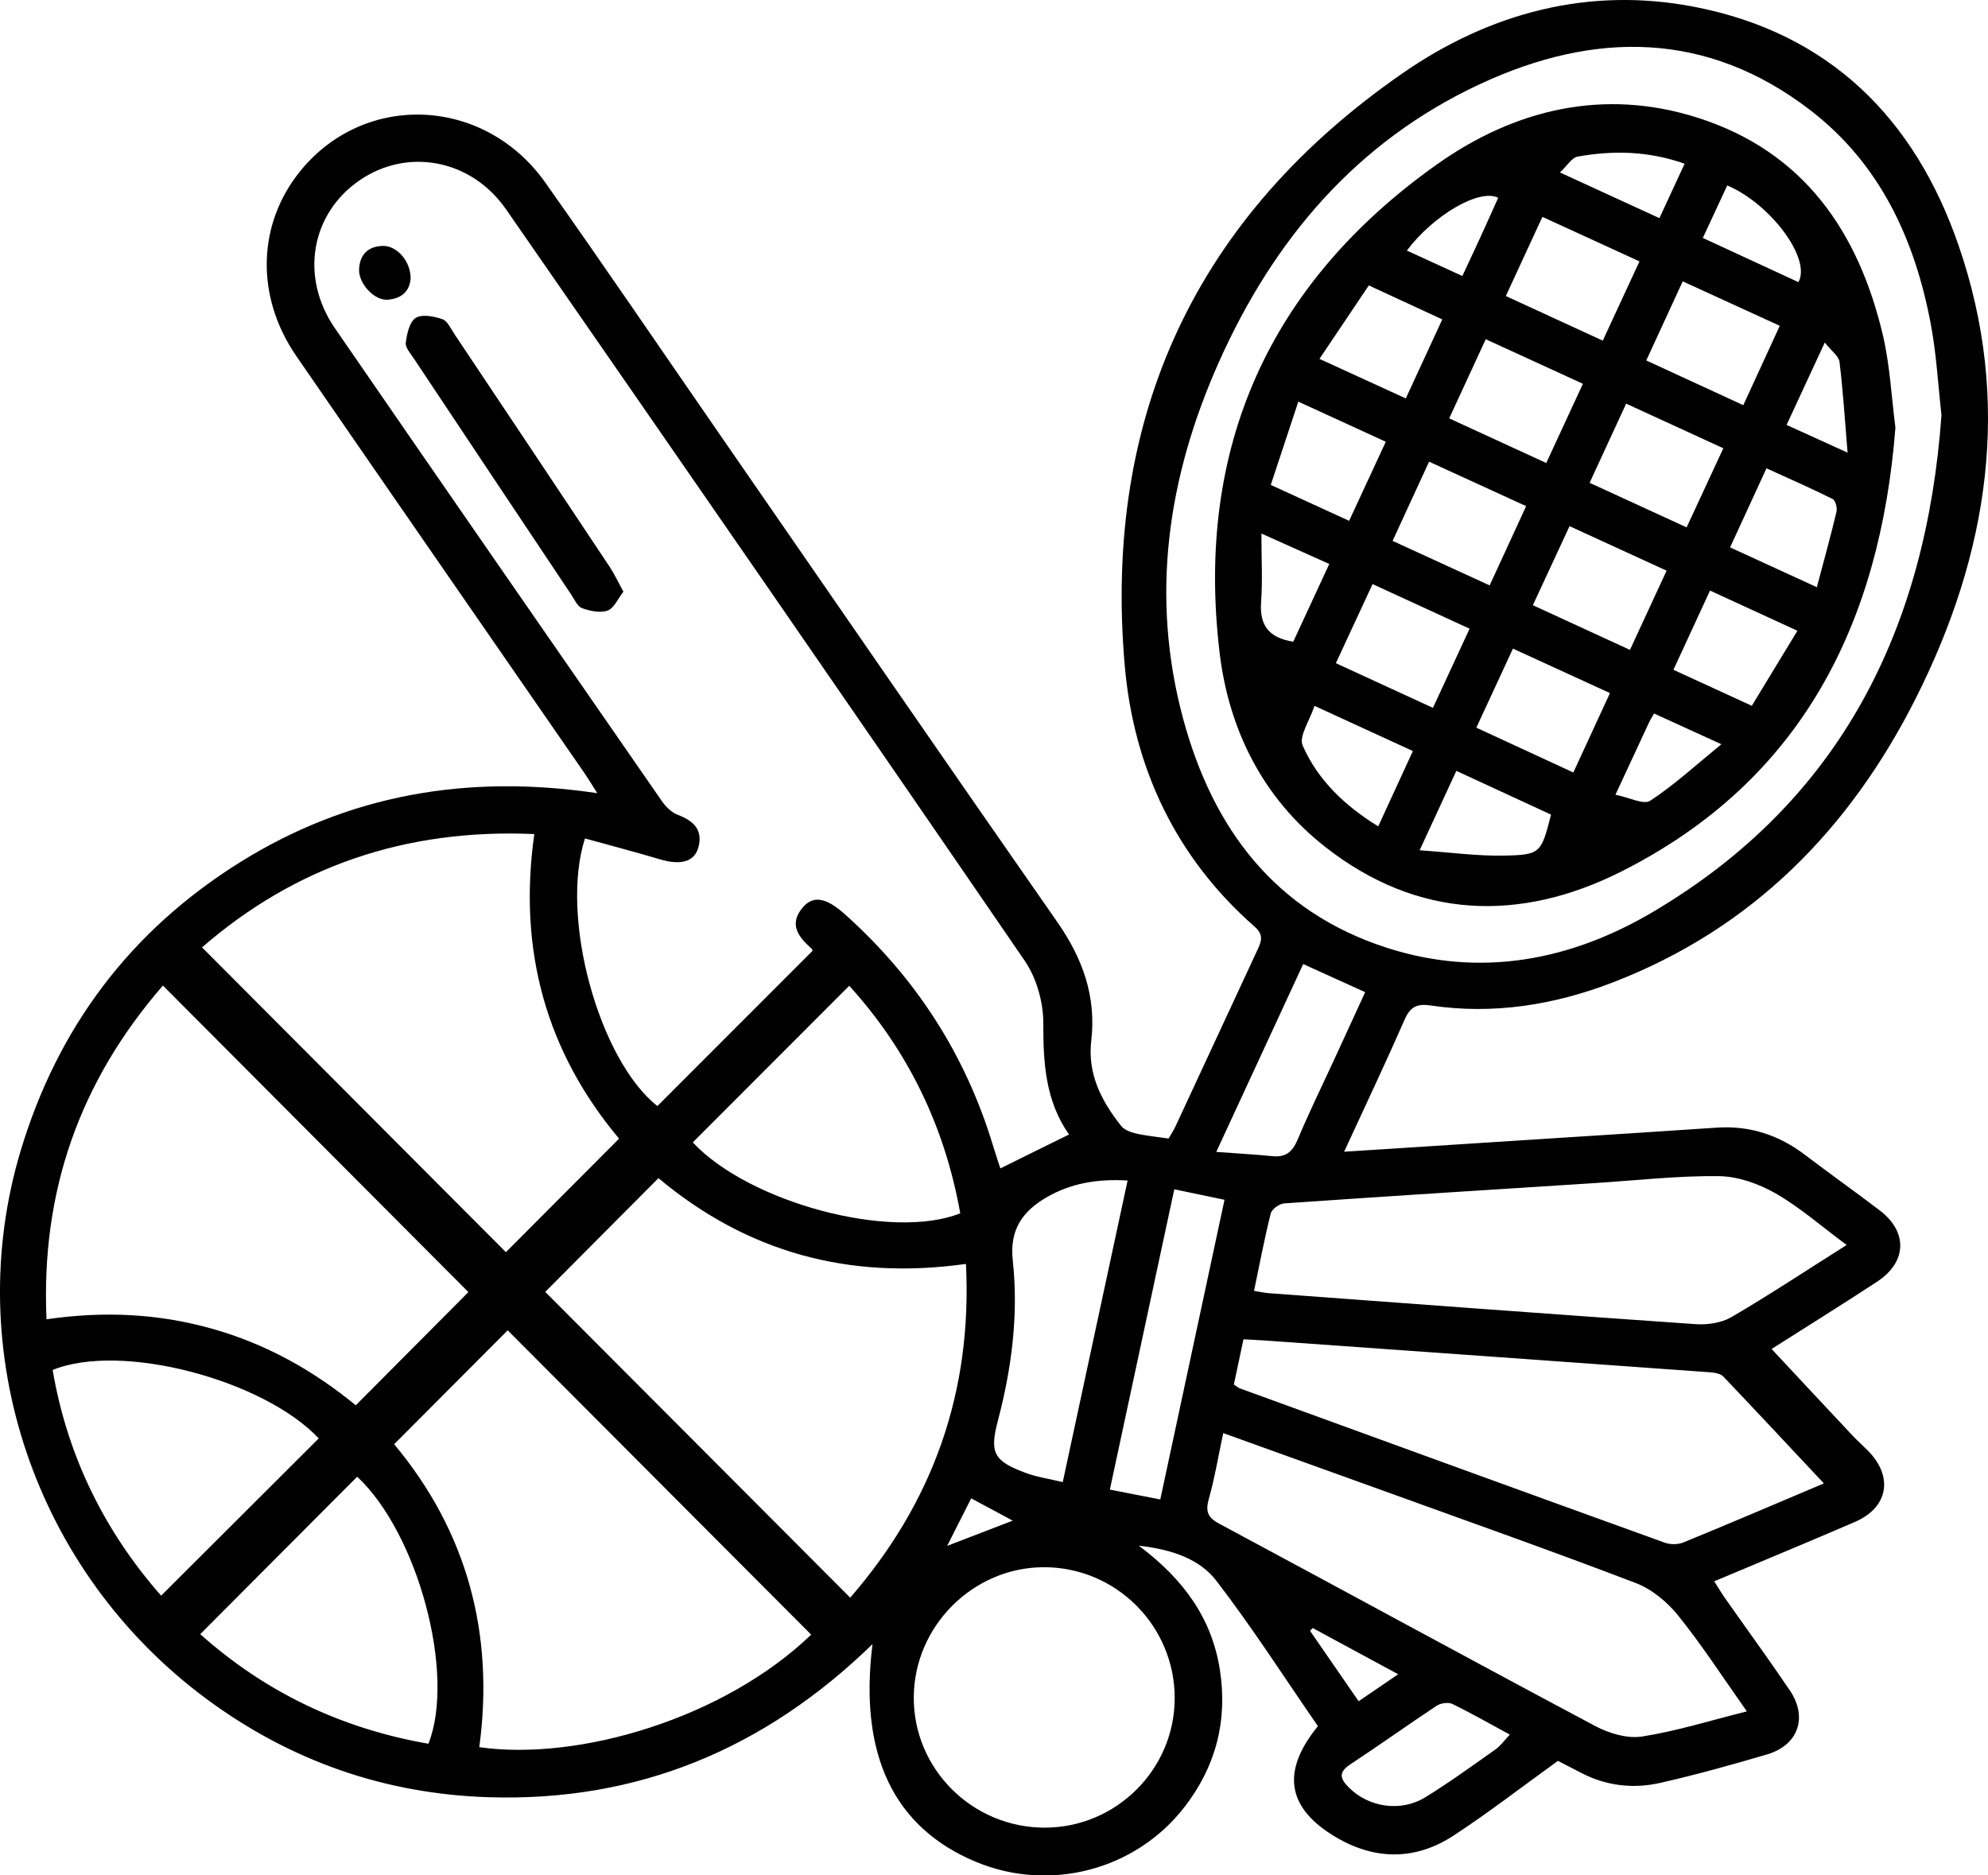 <?xml version="1.0" encoding="utf-8"?>
<!-- Generator: Adobe Illustrator 27.9.4, SVG Export Plug-In . SVG Version: 9.03 Build 54784)  -->
<svg version="1.1" id="Mode_Isolation" xmlns="http://www.w3.org/2000/svg" xmlns:xlink="http://www.w3.org/1999/xlink" x="0px"
	 y="0px" viewBox="0 0 376.46 355.15" style="enable-background:new 0 0 376.46 355.15;" xml:space="preserve">
<path class="svg-icon" d="M254.53,218.11c14.17-0.91,27.76-1.78,41.34-2.66c9.73-0.63,19.45-1.23,29.18-1.9c6.28-0.43,11.8,1.38,16.78,5.17
	c4.67,3.56,9.47,6.94,14.13,10.5c5.35,4.08,5.16,9.78-0.5,13.5c-6.77,4.44-13.65,8.71-19.98,12.74c5.14,5.51,10.23,10.97,15.33,16.4
	c0.94,1,1.98,1.91,2.94,2.89c4.85,4.93,3.82,10.74-2.5,13.47c-8.69,3.75-17.45,7.37-26.64,11.24c0.79,1.23,1.39,2.25,2.07,3.22
	c4.09,5.82,8.29,11.56,12.27,17.46c3.43,5.09,1.57,10.36-4.3,12.09c-6.7,1.98-13.44,3.85-20.25,5.4c-5.11,1.16-10.2,0.58-14.95-1.88
	c-1.77-0.92-3.54-1.83-4.43-2.29c-6.85,4.94-13.13,9.81-19.76,14.15c-7.22,4.73-14.9,4.68-22.31,0.29
	c-9.29-5.5-10.37-12.45-3.38-21.01c-6.35-9.19-12.41-18.66-19.24-27.54c-3.1-4.03-8.17-5.9-14.68-6.64
	c8.59,6.44,13.83,13.83,15.35,23.49c1.51,9.64-0.77,18.36-6.72,26.03c-9.27,11.96-25.54,16.16-39.46,10.36
	c-15.55-6.47-22.21-20.25-19.6-41.23c-20.37,19.81-44.36,29.85-72.57,28.99c-19.8-0.6-37.73-6.9-53.62-18.67
	C6.52,297.57-7.51,255.82,3.94,217.83c7.02-23.29,20.77-41.55,41.4-54.47c20.63-12.91,43.18-16.81,67.77-13.15
	c-1.11-1.73-1.79-2.87-2.55-3.97C92.41,119.96,74.21,93.72,56.1,67.41c-7.79-11.32-7.37-25.07,0.83-35.1
	c12.26-14.99,34.86-13.98,46.35,2.29c11.09,15.69,21.89,31.58,32.82,47.39c21.36,30.89,42.64,61.83,64.13,92.64
	c4.78,6.86,7.39,14.07,6.42,22.43c-0.74,6.3,1.91,11.43,5.64,16.14c0.6,0.76,1.8,1.22,2.81,1.45c1.94,0.45,3.94,0.63,6.19,0.96
	c0.41-0.72,0.95-1.52,1.35-2.39c5.15-11.07,10.28-22.16,15.43-33.23c0.76-1.64,1.35-2.9-0.5-4.52
	c-14.94-13.09-22.9-30.13-24.58-49.4c-4.13-47.3,13.54-85.16,52.69-112.25C282.1,2.46,300.83-2.6,320.9,1.3
	c25.55,4.97,41.69,21.15,49.97,45.12c10.25,29.66,5.74,58.37-8.08,85.81c-12.49,24.78-30.96,43.63-57.34,53.8
	c-11.12,4.29-22.64,6.15-34.55,4.38c-2.47-0.37-3.82,0.19-4.88,2.61C262.42,201.23,258.58,209.32,254.53,218.11z M202.44,214.85
	c-4.48-6.39-4.89-13.55-4.87-21.06c0.01-3.97-1.28-8.57-3.52-11.84c-32.57-47.54-65.37-94.92-98.2-142.28
	c-6.58-9.49-18.61-11.76-27.7-5.56c-9.28,6.32-11.41,18.35-4.73,28.05c20.58,29.9,41.25,59.74,61.93,89.57
	c0.74,1.06,1.83,2.14,3,2.58c2.97,1.13,4.8,2.82,3.9,6.16c-0.75,2.75-3.36,3.42-7.19,2.29c-4.75-1.41-9.55-2.67-14.29-3.98
	c-4.82,14.98,2.7,41.99,13.72,50.68c9.79-9.8,19.57-19.59,29.39-29.41c-0.05-0.08-0.12-0.35-0.3-0.5c-2.43-2.17-4.22-4.54-1.6-7.66
	c2-2.38,4.45-1.95,8.05,1.28c13.42,12.02,22.84,26.61,28.04,43.87c0.46,1.51,0.97,3,1.36,4.23
	C193.75,219.12,197.86,217.1,202.44,214.85z M367.65,78.6c-0.66-5.84-0.96-11.59-2.02-17.2c-3.01-16.01-9.56-30.31-22.76-40.49
	c-19.59-15.1-40.88-15.07-62.49-5.04c-23.52,10.91-39.25,29.55-49.62,52.83c-9.65,21.68-12.99,44.21-6.7,67.46
	c5.6,20.69,17.31,36.45,38.51,43.31c17.75,5.74,34.83,2.45,50.43-6.77C348.74,151.6,364.76,118.85,367.65,78.6z M30.85,186.64
	C15.09,204.8,7.73,225.6,8.81,249.84c10.92-1.59,21.17-1.07,31.3,1.77c10.23,2.87,19.27,7.94,27.26,14.52
	c7.33-7.37,14.44-14.52,21.33-21.44C69.68,225.61,50.42,206.29,30.85,186.64z M153.61,309.56c-19.36-19.42-38.62-38.73-57.47-57.63
	c-7.05,7.08-14.24,14.28-21.5,21.57c13.74,16.45,19.03,35.79,16.12,57.37C109.62,333.56,137.16,325.39,153.61,309.56z
	 M124.69,223.11c-7.36,7.4-14.56,14.63-21.44,21.54c18.96,19.01,38.25,38.35,57.75,57.91c15.66-18.05,23.13-38.9,21.92-63.21
	C160.6,242.51,141.28,237.01,124.69,223.11z M101.18,157.95c-24.48-1.08-45.4,6.23-62.92,21.46c19.58,19.64,38.84,38.96,57.54,57.72
	c6.97-6.99,14.15-14.2,21.43-21.5C103.57,199.33,98.03,180.19,101.18,157.95z M345.38,280.92c-6.39-6.81-12.67-13.55-19.02-20.22
	c-0.51-0.53-1.53-0.75-2.34-0.81c-28.14-2.03-56.28-4.03-84.43-6.03c-1.33-0.09-2.66-0.15-4.12-0.23c-0.66,3.09-1.24,5.86-1.82,8.57
	c0.54,0.35,0.83,0.61,1.16,0.73c26.82,9.77,53.64,19.54,80.48,29.23c1.04,0.37,2.49,0.35,3.51-0.07
	C327.9,288.36,336.94,284.49,345.38,280.92z M349.69,235.77c-4.74-3.52-8.82-7.11-13.43-9.76c-3.19-1.83-7.13-3.23-10.75-3.28
	c-7.85-0.09-15.71,0.82-23.57,1.32c-19.58,1.25-39.16,2.48-58.73,3.84c-0.93,0.06-2.37,1.08-2.57,1.9
	c-1.21,4.79-2.12,9.66-3.17,14.67c1.17,0.18,2.01,0.38,2.86,0.44c26.92,1.99,53.83,4,80.75,5.86c2.25,0.16,4.91-0.23,6.81-1.34
	C335.09,245.21,342.06,240.59,349.69,235.77z M231.64,271.39c-0.96,4.5-1.63,8.56-2.74,12.5c-0.66,2.37-0.17,3.51,2.02,4.68
	c23.74,12.73,47.39,25.65,71.17,38.3c2.61,1.39,6.07,2.42,8.87,1.98c6.54-1.02,12.93-3.03,19.84-4.76
	c-4.58-6.47-8.5-12.55-13.02-18.16c-2.07-2.57-4.99-4.99-8.04-6.15c-15.48-5.93-31.12-11.44-46.71-17.09
	C252.73,278.97,242.41,275.27,231.64,271.39z M197.85,346.11c13.53-0.01,24.59-11.04,24.6-24.52c0-13.69-11.1-24.81-24.77-24.8
	c-13.4,0.01-24.56,11.14-24.64,24.59C172.95,334.99,184.13,346.12,197.85,346.11z M30.51,302.18c10-9.98,19.92-19.87,29.85-29.78
	c-10.38-11.06-37.37-18.28-50.39-12.96C12.75,275.77,19.83,290.03,30.51,302.18z M67.64,279.65c-9.84,9.88-19.68,19.75-29.72,29.82
	c12.33,11.01,26.78,17.9,43.21,20.75C86.34,317.02,79.1,290.33,67.64,279.65z M131.19,216.34c10.62,11.38,37.58,18.65,50.65,13.43
	c-2.92-16.38-9.85-30.78-21.02-43.09C150.76,196.74,140.98,206.54,131.19,216.34z M213.53,223.56c-5.83-0.35-10.8,0.55-15.34,3.18
	c-4.54,2.63-7.04,6.14-6.41,11.92c1.12,10.25-0.19,20.4-2.81,30.37c-1.6,6.07-0.84,7.64,5.26,9.9c2.15,0.8,4.48,1.13,7.02,1.74
	C205.39,261.42,209.41,242.71,213.53,223.56z M210.17,282.09c3.45,0.68,6.48,1.27,9.55,1.87c4.13-19.27,8.11-37.84,12.16-56.75
	c-3.34-0.7-6.3-1.32-9.51-1.99C218.26,244.41,214.25,263.09,210.17,282.09z M230.32,218.14c4.03,0.3,7.35,0.48,10.65,0.81
	c2.49,0.25,3.77-0.8,4.74-3.1c2.16-5.15,4.63-10.18,6.97-15.26c1.95-4.23,3.89-8.47,5.84-12.7c-4.12-1.86-7.82-3.54-11.74-5.32
	C241.36,194.26,236.06,205.73,230.32,218.14z M285.91,328.49c-3.88-2.1-7.33-4.08-10.9-5.81c-0.77-0.37-2.2-0.15-2.96,0.35
	c-5.5,3.64-10.87,7.49-16.37,11.11c-2.3,1.52-1.88,2.74-0.24,4.38c3.72,3.72,9.8,4.71,14.46,1.84c4.55-2.8,8.89-5.96,13.26-9.04
	C284.13,330.65,284.84,329.62,285.91,328.49z M264.77,317.06c-5.66-3.06-10.93-5.91-16.2-8.76c-0.16,0.18-0.33,0.36-0.49,0.54
	c3.04,4.4,6.07,8.8,9.2,13.33C259.82,320.44,262.06,318.91,264.77,317.06z M183.91,283.75c-1.54,3.05-3.01,5.97-4.55,9
	c4.39-1.69,8.38-3.23,12.42-4.78C189.3,286.64,186.74,285.27,183.91,283.75z"/>
<path class="svg-icon" d="M118.05,112.05c-1.04,1.33-1.76,3.12-2.98,3.57c-1.39,0.51-3.32,0.1-4.82-0.44c-0.89-0.32-1.46-1.63-2.07-2.56
	c-9.97-14.92-19.92-29.85-29.86-44.8c-0.61-0.92-1.6-2.02-1.48-2.92c0.22-1.67,0.69-3.93,1.87-4.69c1.18-0.76,3.47-0.31,5.05,0.23
	c0.98,0.34,1.61,1.81,2.3,2.84c9.83,14.71,19.66,29.43,29.46,44.17C116.38,108.77,117.05,110.22,118.05,112.05z"/>
<path class="svg-icon" d="M77.76,52.62c-0.12,2.46-1.69,3.98-4.42,4.14c-2.47,0.14-5.44-3.05-5.34-5.73c0.1-2.75,1.63-4.37,4.45-4.46
	C75.1,46.49,77.72,49.37,77.76,52.62z"/>
<path class="svg-icon" d="M358.93,80.98c-2.9,37.05-17.69,66.82-51.88,84.05c-19.11,9.63-38.51,9.12-56.05-4.61c-11.91-9.32-18.33-22.29-20.06-36.92
	c-4.59-38.69,9.38-69.8,41.11-92.33c14.76-10.48,31.64-14.56,49.48-8.86c20.07,6.42,30.46,21.64,35.06,41.31
	C357.9,69.3,358.18,75.21,358.93,80.98z M282.09,110.86c2.38-5.16,4.58-9.96,6.91-15.01c-6.34-2.9-12.25-5.61-18.38-8.42
	c-2.41,5.23-4.62,10.03-6.91,15C269.89,105.26,275.75,107.95,282.09,110.86z M303.51,64.51c2.37-5.11,4.59-9.91,6.95-15.01
	c-6.23-2.86-12.16-5.58-18.38-8.43c-2.37,5.12-4.59,9.92-6.93,14.99C291.28,58.88,297.14,61.57,303.51,64.51z M290.27,114.61
	c6.29,2.89,12.22,5.62,18.39,8.46c2.37-5.12,4.59-9.93,6.94-15c-6.24-2.86-12.19-5.6-18.38-8.43
	C294.91,104.64,292.72,109.36,290.27,114.61z M278.29,119.06c-6.19-2.85-12.11-5.57-18.37-8.45c-2.36,5.09-4.59,9.89-6.95,14.98
	c6.16,2.83,12.09,5.56,18.38,8.46C273.69,128.99,275.9,124.2,278.29,119.06z M330.12,76.73c2.37-5.16,4.59-9.98,6.91-15.03
	c-6.29-2.88-12.24-5.61-18.38-8.42c-2.37,5.15-4.59,9.96-6.9,14.98C317.94,71.12,323.81,73.82,330.12,76.73z M281.35,64.24
	c-2.37,5.12-4.59,9.92-6.92,14.99c6.3,2.9,12.23,5.62,18.38,8.45c2.37-5.13,4.59-9.93,6.94-15
	C293.48,69.81,287.54,67.08,281.35,64.24z M326.34,84.89c-6.29-2.89-12.23-5.61-18.4-8.45c-2.37,5.13-4.59,9.94-6.92,14.99
	c6.24,2.87,12.19,5.6,18.37,8.44C321.71,94.86,323.9,90.14,326.34,84.89z M297.94,146.29c2.41-5.23,4.61-10.02,6.93-15.04
	c-6.26-2.87-12.2-5.6-18.37-8.42c-2.34,5.06-4.57,9.87-6.93,14.97C285.7,140.63,291.66,143.38,297.94,146.29z M323.82,111.84
	c-2.39,5.16-4.61,9.97-6.93,15c5.01,2.31,9.73,4.48,14.84,6.82c2.89-4.75,5.69-9.36,8.64-14.21
	C334.65,116.82,329.46,114.43,323.82,111.84z M240.64,91.83c5.27,2.41,9.88,4.52,14.84,6.8c2.35-5.07,4.58-9.87,6.94-14.97
	c-5.51-2.53-10.78-4.95-16.56-7.6C244.08,81.45,242.42,86.48,240.64,91.83z M344.05,111.2c1.31-4.96,2.6-9.59,3.72-14.27
	c0.18-0.74-0.2-2.16-0.73-2.43c-4.06-2.03-8.22-3.85-12.53-5.81c-2.4,5.21-4.6,10-6.89,14.97
	C333.21,106.24,338.36,108.6,344.05,111.2z M259.21,54.05c-3.19,4.76-6.19,9.21-9.35,13.91c5.72,2.62,10.88,4.98,16.35,7.49
	c2.35-5.09,4.56-9.87,6.91-14.96C268.48,58.35,264.12,56.33,259.21,54.05z M248.92,133.67c-0.91,2.81-3,5.78-2.24,7.51
	c2.87,6.55,7.96,11.4,14.31,15.31c2.32-5.04,4.38-9.52,6.56-14.26C261.34,139.37,255.4,136.64,248.92,133.67z M275.78,145.98
	c-2.28,4.93-4.38,9.48-6.95,15.04c5.87,0.4,10.91,1.11,15.95,1.01c6.98-0.14,7.05-0.46,8.94-7.76
	C287.92,151.59,282.07,148.88,275.78,145.98z M295.4,32.66c6.67,3.06,12.62,5.8,18.84,8.65c1.64-3.55,3.16-6.83,4.77-10.31
	c-6.96-2.44-13.61-2.53-20.28-1.34C297.63,29.87,296.77,31.39,295.4,32.66z M305.91,150.5c2.6,0.51,5.34,1.96,6.59,1.14
	c4.59-3.02,8.68-6.79,13.47-10.7c-4.87-2.22-8.77-4.01-12.75-5.82c-0.43,0.76-0.7,1.17-0.9,1.6
	C310.33,140.98,308.35,145.25,305.91,150.5z M340.56,53.43c2.49-4.44-5.3-14.85-13.48-18.31c-1.48,3.19-2.97,6.4-4.62,9.94
	C328.66,47.92,334.5,50.63,340.56,53.43z M251.72,106.8c-4.36-1.96-8.28-3.71-12.85-5.76c0,4.81,0.23,8.91-0.06,12.97
	c-0.32,4.37,1.43,6.78,6.09,7.51C247.09,116.8,249.32,111.98,251.72,106.8z M276.92,52.27c1.3-2.8,2.41-5.14,3.49-7.5
	c1.12-2.44,2.21-4.89,3.3-7.32c-3.62-1.79-12.28,3.34-17.3,10C269.82,49.02,273.17,50.55,276.92,52.27z M338.32,80.47
	c3.77,1.71,7.18,3.26,11.55,5.25c-0.53-6.38-0.87-11.8-1.53-17.19c-0.13-1.09-1.5-2.03-2.79-3.66
	C342.87,70.63,340.66,75.41,338.32,80.47z"/>
</svg>
